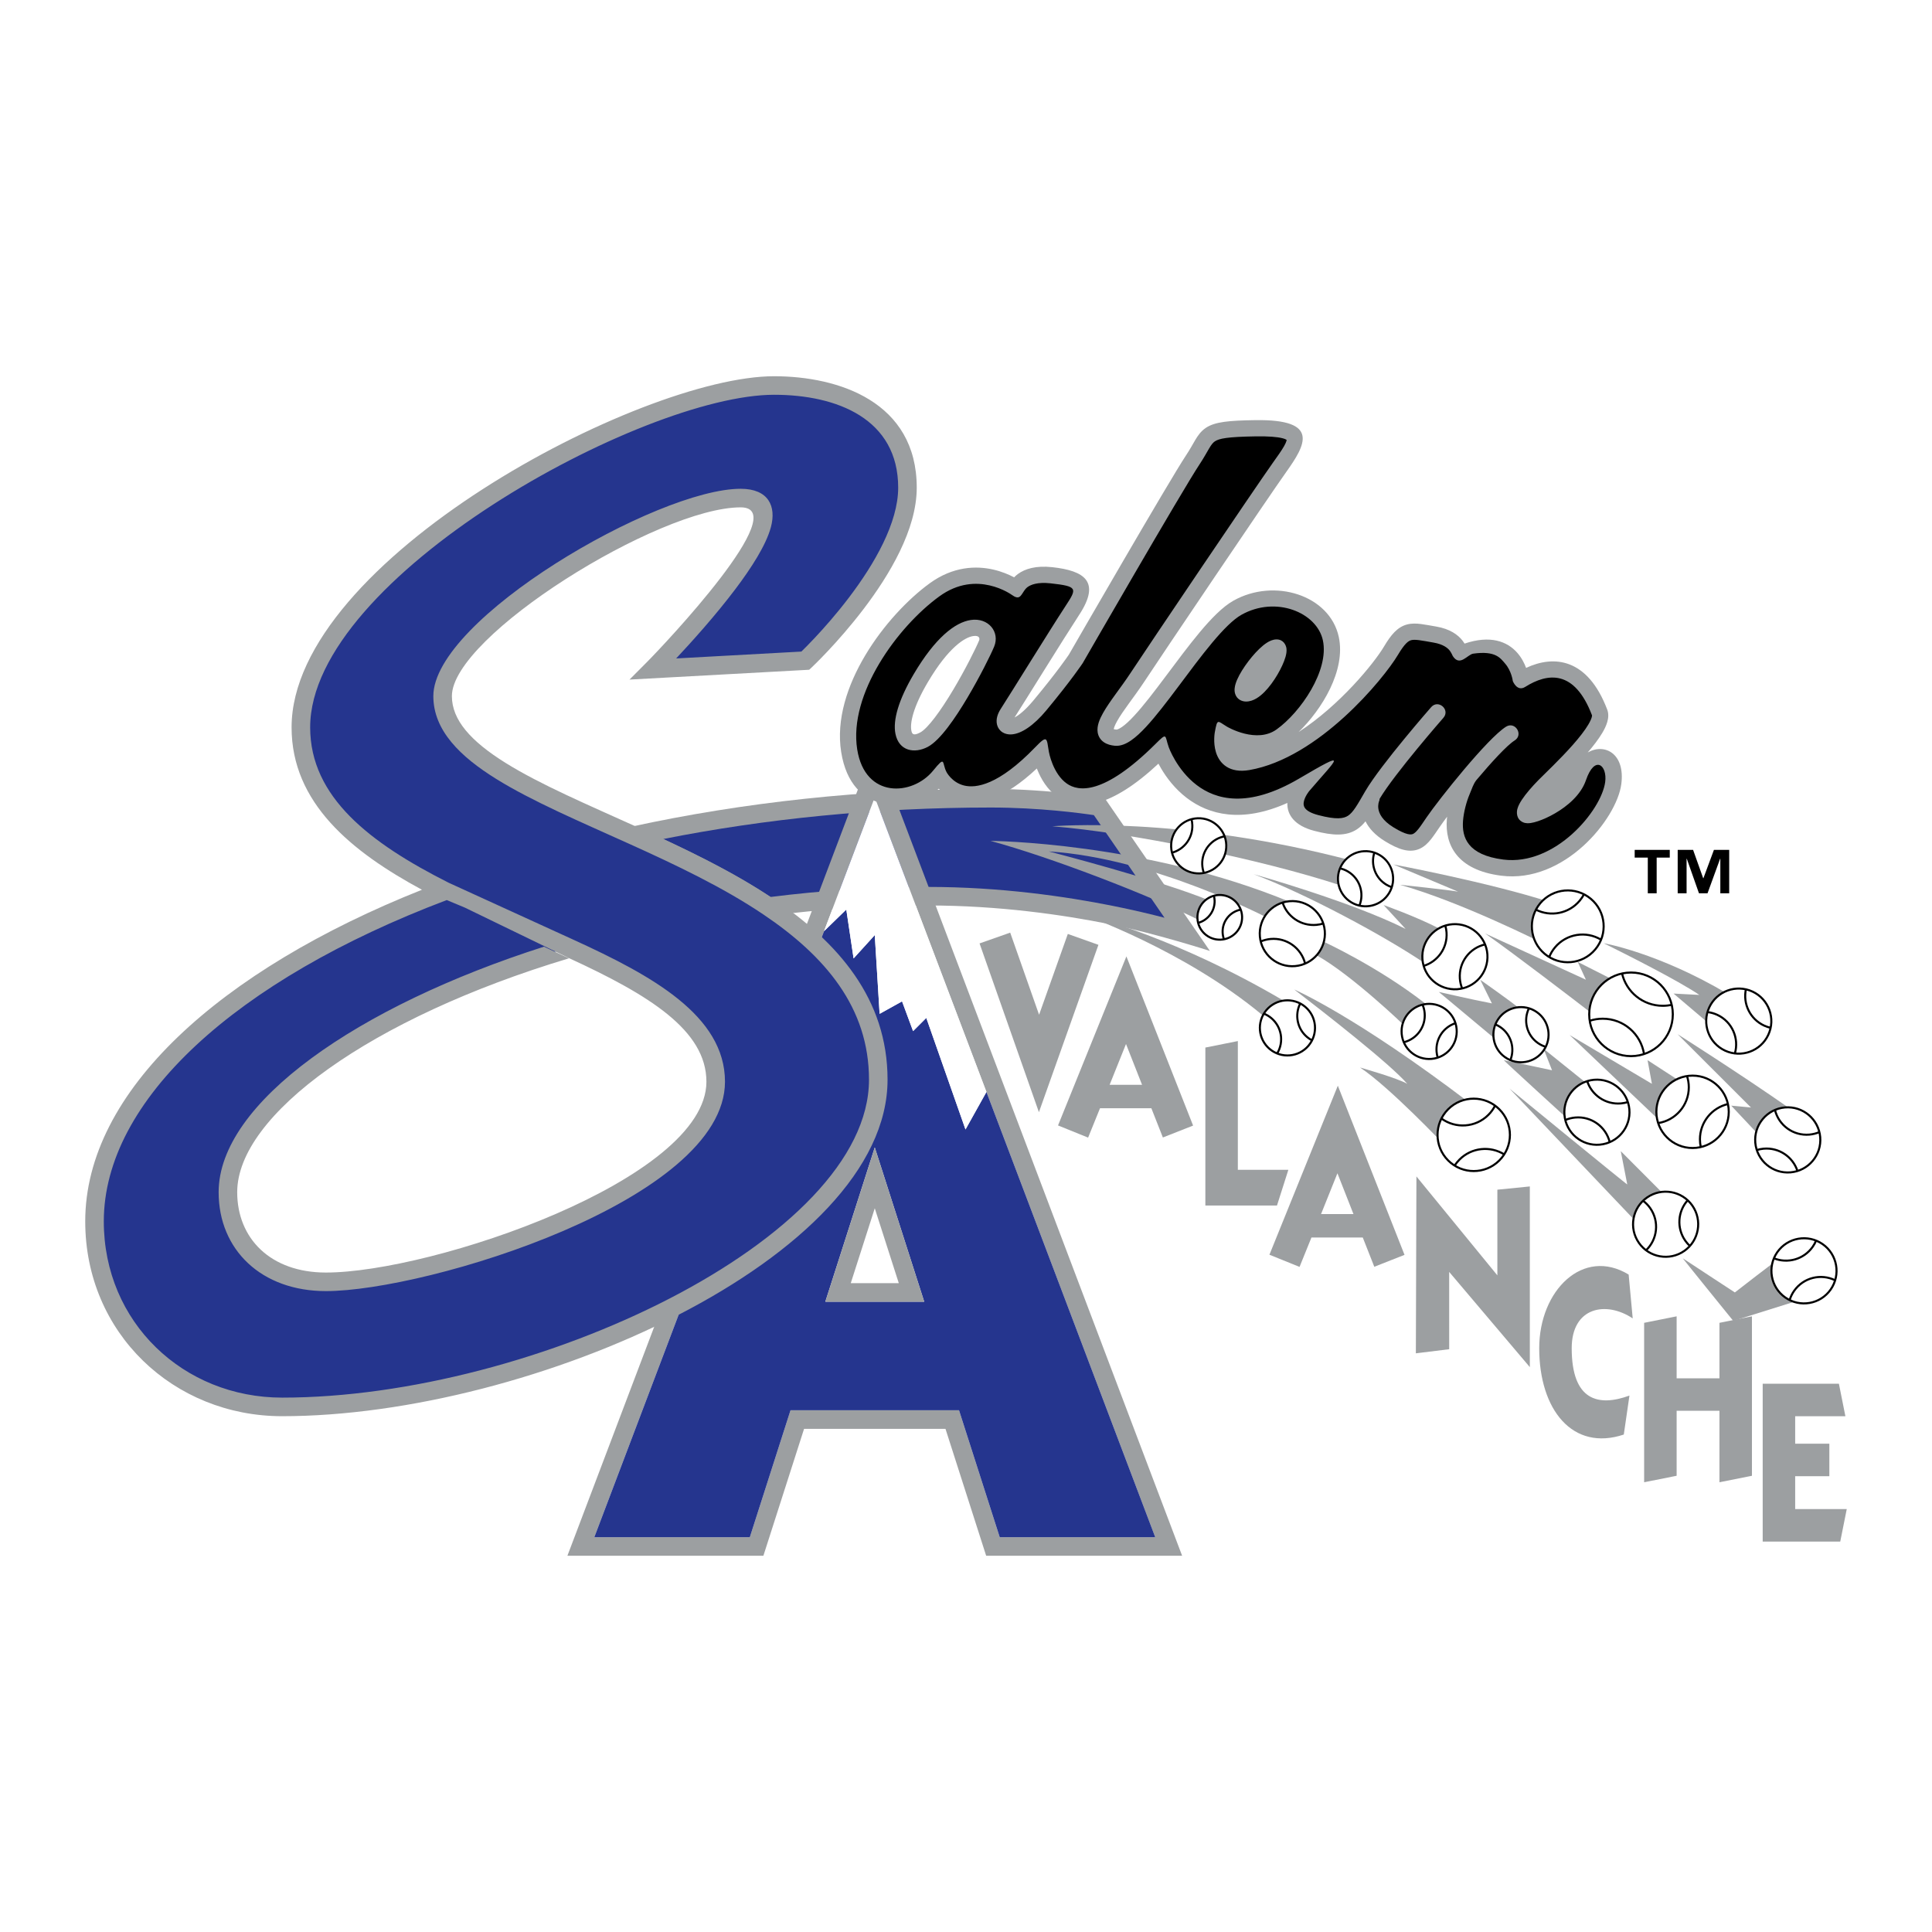 <?xml version="1.0" encoding="utf-8"?>
<!-- Generator: Adobe Illustrator 13.0.0, SVG Export Plug-In . SVG Version: 6.00 Build 14948)  -->
<!DOCTYPE svg PUBLIC "-//W3C//DTD SVG 1.0//EN" "http://www.w3.org/TR/2001/REC-SVG-20010904/DTD/svg10.dtd">
<svg version="1.0" id="Layer_1" xmlns="http://www.w3.org/2000/svg" xmlns:xlink="http://www.w3.org/1999/xlink" x="0px" y="0px"
	 width="192.756px" height="192.756px" viewBox="0 0 192.756 192.756" enable-background="new 0 0 192.756 192.756"
	 xml:space="preserve">
<g>
	<polygon fill-rule="evenodd" clip-rule="evenodd" fill="#FFFFFF" points="0,0 192.756,0 192.756,192.756 0,192.756 0,0 	"/>
	<path fill-rule="evenodd" clip-rule="evenodd" fill="#9C9FA1" d="M98.856,78.714c5.974,0,11.355,0.91,11.355,0.91l10.501,15.252
		c0,0-5.447-1.759-10.055-2.682c-4.625-0.926-11.007-1.854-18.042-1.854c-5.369,0-10.685,0.366-15.845,1.031l-0.346,0.044
		l-0.291-0.194c-4.007-2.696-8.696-4.927-13.289-7.003l-2.553-1.153l2.736-0.596C74.035,80.075,86.156,78.714,98.856,78.714
		L98.856,78.714z"/>
	<path fill-rule="evenodd" clip-rule="evenodd" fill="#25358E" d="M98.856,80.567c-11.511,0-22.541,1.129-32.68,3.141
		c3.679,1.713,7.392,3.592,10.702,5.783c5.13-0.647,10.409-1.002,15.738-1.002c7.176,0,13.689,0.944,18.405,1.889
		c2.114,0.423,3.869,0.848,5.163,1.187l-7.05-10.24C107.881,81.136,103.699,80.567,98.856,80.567L98.856,80.567z"/>
	<path fill-rule="evenodd" clip-rule="evenodd" fill="#9C9FA1" d="M129.13,98.725c0,0,6.058,2.598,17.541,11.346l-2.594,4.133
		c0,0-5.445-5.752-8.385-7.699c0,0,3.761,1.064,4.711,1.629C138.701,106.145,132.046,100.967,129.13,98.725L129.13,98.725z"/>
	<path fill-rule="evenodd" clip-rule="evenodd" fill="#9C9FA1" d="M107.877,91.185c0,0,10.204,3.535,18.085,10.102l1.946-1.541
		C117.614,93.709,109.069,91.425,107.877,91.185L107.877,91.185z"/>
	<path fill-rule="evenodd" clip-rule="evenodd" fill="#9C9FA1" d="M98.824,83.896c0,0,15.421,0.108,29.902,6.101l-2.187,1.621
		c0,0-11.429-6.02-21.904-6.671c0,0,11.211,2.887,16.05,4.909l-1.053,1.945C114.611,89.278,104.757,85.499,98.824,83.896
		L98.824,83.896z"/>
	<path fill-rule="evenodd" clip-rule="evenodd" fill="#9C9FA1" d="M104.982,82.438c0.06-0.004,12.688-1.079,29.726,3.381
		l-0.972,2.512C125.786,85.716,112.778,83.06,104.982,82.438L104.982,82.438z"/>
	<path fill-rule="evenodd" clip-rule="evenodd" fill="#9C9FA1" d="M125.078,87.218c0,0,9.668,2.707,15.156,5.459l-2.191-2.38
		c0,0,3.255,1.149,5.582,2.362l-1.297,3.565C138.11,93.348,130.195,89.133,125.078,87.218L125.078,87.218z"/>
	<path fill-rule="evenodd" clip-rule="evenodd" fill="#9C9FA1" d="M132.005,93.93c0,0,5.482,2.503,10.241,6.227l-2.106,2.188
		c0,0-5.277-5.088-8.784-7.037L132.005,93.93L132.005,93.93z"/>
	<path fill-rule="evenodd" clip-rule="evenodd" fill="#9C9FA1" d="M139.014,86.246c0,0,9.631,1.81,15.604,3.751l-0.647,4.133
		c0,0-8.206-4.153-14.307-5.858c0,0,5.021,0.53,5.807,0.688L139.014,86.246L139.014,86.246z"/>
	<path fill-rule="evenodd" clip-rule="evenodd" fill="#9C9FA1" d="M143.552,98.967c0,0,3.214,0.74,5.297,1.143l-1.164-2.357
		c0,0,3.193,2.25,3.737,2.732l-2.269,3.16L143.552,98.967L143.552,98.967z"/>
	<path fill-rule="evenodd" clip-rule="evenodd" fill="#9C9FA1" d="M148.17,93.133l10.055,4.611l-0.815-1.775l3.496,1.77
		l-1.944,3.484C157.102,99.785,150.84,94.987,148.17,93.133L148.17,93.133z"/>
	<path fill-rule="evenodd" clip-rule="evenodd" fill="#9C9FA1" d="M160.002,94.105c0,0,5.449,0.938,12.396,5.068l-1.458,3.322
		l-3.969-3.367l2.572,0.135C167.408,97.811,162.149,95.173,160.002,94.105L160.002,94.105z"/>
	<path fill-rule="evenodd" clip-rule="evenodd" fill="#9C9FA1" d="M150.035,105.773c0.059-0.004,4.811,1.008,4.811,1.008
		l-0.84-2.143l4.769,3.832l-2.026,3.484C156.748,111.955,149.977,105.777,150.035,105.773L150.035,105.773z"/>
	<polygon fill-rule="evenodd" clip-rule="evenodd" fill="#9C9FA1" points="156.599,103.262 164.812,108.133 164.377,105.773 
		168.219,108.268 165.95,112.156 156.599,103.262 	"/>
	<path fill-rule="evenodd" clip-rule="evenodd" fill="#9C9FA1" d="M167.375,103.182c0,0,6.212,3.928,11.295,7.488l-3.323,2.432
		l-2.623-2.791l1.971,0.186L167.375,103.182L167.375,103.182z"/>
	<path fill-rule="evenodd" clip-rule="evenodd" fill="#9C9FA1" d="M150.603,108.609c0,0,11.771,9.646,11.75,9.562
		c-0.023-0.084-0.649-3.322-0.649-3.322l4.304,4.316l-2.674,2.836L150.603,108.609L150.603,108.609z"/>
	<path fill-rule="evenodd" clip-rule="evenodd" fill="#9C9FA1" d="M167.901,125.545c0.1,0.078,5.186,3.402,5.186,3.402
		s4.399-3.426,4.417-3.348c0.019,0.076,2.754,3.889,2.754,3.889l-7.331,2.297C172.927,131.785,167.802,125.467,167.901,125.545
		L167.901,125.545z"/>
	
		<path fill-rule="evenodd" clip-rule="evenodd" fill="#FFFFFF" stroke="#000000" stroke-width="0.206" stroke-miterlimit="2.613" d="
		M165.256,110.926c0-1.994,1.617-3.611,3.612-3.611s3.611,1.617,3.611,3.611s-1.616,3.611-3.611,3.611
		S165.256,112.92,165.256,110.926L165.256,110.926z"/>
	<path fill="none" stroke="#000000" stroke-width="0.206" stroke-miterlimit="2.613" d="M169.604,113.668
		c0-1.711,1.192-3.145,2.791-3.516 M169.688,114.443c-0.055-0.248-0.084-0.508-0.084-0.775 M168.312,107.357
		c0.115,0.354,0.18,0.73,0.18,1.125c0,1.805-1.327,3.301-3.058,3.568"/>
	
		<path fill-rule="evenodd" clip-rule="evenodd" fill="#FFFFFF" stroke="#000000" stroke-width="0.206" stroke-miterlimit="2.613" d="
		M144.481,110.67c1.41-1.41,3.697-1.408,5.106,0.002c1.411,1.41,1.411,3.697,0,5.107c-1.409,1.41-3.696,1.41-5.106,0
		S143.071,112.082,144.481,110.67L144.481,110.67z"/>
	<path fill="none" stroke="#000000" stroke-width="0.206" stroke-miterlimit="2.613" d="M145.616,115.688
		c1.211-1.211,3.067-1.383,4.46-0.514 M145.127,116.293c0.139-0.215,0.302-0.418,0.489-0.605 M149.164,110.309
		c-0.168,0.332-0.391,0.645-0.669,0.922c-1.274,1.277-3.271,1.398-4.684,0.363"/>
	
		<path fill-rule="evenodd" clip-rule="evenodd" fill="#FFFFFF" stroke="#000000" stroke-width="0.206" stroke-miterlimit="2.613" d="
		M163.517,124.006c-1.03-1.471-0.672-3.496,0.8-4.525c1.47-1.029,3.496-0.672,4.526,0.799c1.028,1.469,0.672,3.496-0.8,4.523
		C166.573,125.832,164.547,125.475,163.517,124.006L163.517,124.006z"/>
	<path fill="none" stroke="#000000" stroke-width="0.206" stroke-miterlimit="2.613" d="M168.139,123.783
		c-0.884-1.262-0.746-2.934,0.241-4.031 M168.6,124.312c-0.169-0.156-0.324-0.332-0.461-0.529 M163.928,119.799
		c0.268,0.201,0.51,0.447,0.712,0.736c0.933,1.332,0.727,3.117-0.411,4.207"/>
	
		<path fill-rule="evenodd" clip-rule="evenodd" fill="#FFFFFF" stroke="#000000" stroke-width="0.206" stroke-miterlimit="2.613" d="
		M182.646,128.656c-1.029,1.471-3.057,1.828-4.526,0.797c-1.47-1.027-1.827-3.055-0.799-4.525c1.029-1.471,3.057-1.828,4.526-0.799
		C183.317,125.158,183.673,127.184,182.646,128.656L182.646,128.656z"/>
	<path fill="none" stroke="#000000" stroke-width="0.206" stroke-miterlimit="2.613" d="M180.855,124.389
		c-0.884,1.262-2.503,1.705-3.873,1.152 M181.193,123.775c-0.089,0.211-0.201,0.418-0.338,0.613 M178.551,129.711
		c0.098-0.322,0.246-0.633,0.449-0.924c0.932-1.33,2.68-1.75,4.093-1.053"/>
	
		<path fill-rule="evenodd" clip-rule="evenodd" fill="#FFFFFF" stroke="#000000" stroke-width="0.206" stroke-miterlimit="2.613" d="
		M153.328,100.977c1.244,0.871,1.548,2.588,0.675,3.832c-0.871,1.246-2.587,1.549-3.833,0.676c-1.246-0.871-1.548-2.586-0.676-3.832
		C150.366,100.408,152.083,100.105,153.328,100.977L153.328,100.977z"/>
	<path fill="none" stroke="#000000" stroke-width="0.206" stroke-miterlimit="2.613" d="M149.715,102.492
		c1.068,0.748,1.442,2.119,0.975,3.279 M149.193,102.205c0.18,0.076,0.354,0.17,0.521,0.287 M154.22,104.443
		c-0.272-0.082-0.535-0.207-0.78-0.379c-1.128-0.789-1.483-2.27-0.895-3.469"/>
	
		<path fill-rule="evenodd" clip-rule="evenodd" fill="#FFFFFF" stroke="#000000" stroke-width="0.206" stroke-miterlimit="2.613" d="
		M139.846,103.143c-0.133-1.514,0.988-2.848,2.502-2.979c1.515-0.133,2.848,0.988,2.98,2.502s-0.986,2.848-2.5,2.979
		C141.312,105.777,139.978,104.656,139.846,103.143L139.846,103.143z"/>
	<path fill="none" stroke="#000000" stroke-width="0.206" stroke-miterlimit="2.613" d="M143.329,104.938
		c-0.114-1.299,0.695-2.465,1.884-2.854 M143.443,105.52c-0.059-0.186-0.097-0.381-0.114-0.582 M141.927,100.232
		c0.111,0.262,0.186,0.545,0.211,0.842c0.12,1.371-0.786,2.594-2.082,2.91"/>
	
		<path fill-rule="evenodd" clip-rule="evenodd" fill="#FFFFFF" stroke="#000000" stroke-width="0.206" stroke-miterlimit="2.613" d="
		M159.608,114.203c-1.789,0.156-3.365-1.166-3.521-2.953c-0.154-1.787,1.166-3.363,2.955-3.521c1.788-0.156,3.364,1.166,3.52,2.953
		C162.719,112.471,161.396,114.047,159.608,114.203L159.608,114.203z"/>
	<path fill="none" stroke="#000000" stroke-width="0.206" stroke-miterlimit="2.613" d="M161.728,110.088
		c-1.536,0.137-2.915-0.818-3.373-2.223 M162.414,109.953c-0.22,0.068-0.448,0.115-0.687,0.135 M156.169,111.746
		c0.309-0.133,0.644-0.219,0.996-0.25c1.617-0.143,3.062,0.928,3.437,2.459"/>
	
		<path fill-rule="evenodd" clip-rule="evenodd" fill="#FFFFFF" stroke="#000000" stroke-width="0.206" stroke-miterlimit="2.613" d="
		M178.082,110.49c1.788-0.156,3.362,1.168,3.52,2.955c0.156,1.789-1.166,3.365-2.955,3.521c-1.787,0.156-3.363-1.168-3.521-2.955
		C174.971,112.223,176.293,110.646,178.082,110.49L178.082,110.49z"/>
	<path fill="none" stroke="#000000" stroke-width="0.206" stroke-miterlimit="2.613" d="M175.963,114.604
		c1.535-0.133,2.914,0.822,3.371,2.227 M175.274,114.74c0.219-0.068,0.45-0.115,0.688-0.137 M181.519,112.951
		c-0.308,0.131-0.642,0.217-0.993,0.248c-1.62,0.141-3.064-0.93-3.438-2.459"/>
	
		<path fill-rule="evenodd" clip-rule="evenodd" fill="#FFFFFF" stroke="#000000" stroke-width="0.206" stroke-miterlimit="2.613" d="
		M172.104,104.82c-1.626-0.758-2.33-2.691-1.571-4.316c0.759-1.627,2.691-2.33,4.319-1.572c1.625,0.758,2.329,2.691,1.569,4.316
		C175.664,104.875,173.729,105.578,172.104,104.82L172.104,104.82z"/>
	<path fill="none" stroke="#000000" stroke-width="0.206" stroke-miterlimit="2.613" d="M175.996,102.318
		c-1.397-0.652-2.113-2.168-1.808-3.613 M176.657,102.545c-0.224-0.051-0.445-0.127-0.661-0.227 M170.356,100.973
		c0.332,0.041,0.665,0.133,0.985,0.281c1.473,0.688,2.188,2.336,1.747,3.85"/>
	
		<path fill-rule="evenodd" clip-rule="evenodd" fill="#FFFFFF" stroke="#000000" stroke-width="0.206" stroke-miterlimit="2.613" d="
		M162.726,105.371c-2.304,0-4.171-1.867-4.171-4.17c0-2.305,1.867-4.172,4.171-4.172s4.171,1.867,4.171,4.17
		S165.029,105.369,162.726,105.371L162.726,105.371z"/>
	<path fill="none" stroke="#000000" stroke-width="0.206" stroke-miterlimit="2.613" d="M165.895,100.348
		c-1.978,0-3.634-1.375-4.063-3.222 M166.788,100.252c-0.288,0.062-0.587,0.096-0.894,0.096 M158.604,101.842
		c0.409-0.133,0.847-0.205,1.301-0.205c2.084-0.002,3.812,1.529,4.121,3.527"/>
	
		<path fill-rule="evenodd" clip-rule="evenodd" fill="#FFFFFF" stroke="#000000" stroke-width="0.206" stroke-miterlimit="2.613" d="
		M159.159,94.724c-1.27,1.516-3.53,1.714-5.045,0.441c-1.517-1.273-1.714-3.533-0.443-5.049c1.272-1.515,3.531-1.713,5.047-0.44
		C160.234,90.948,160.432,93.208,159.159,94.724L159.159,94.724z"/>
	<path fill="none" stroke="#000000" stroke-width="0.206" stroke-miterlimit="2.613" d="M157.604,89.865
		c-1.092,1.301-2.911,1.632-4.364,0.894 M158.035,89.224c-0.118,0.224-0.261,0.439-0.431,0.641 M154.562,95.488
		c0.138-0.343,0.331-0.671,0.582-0.97c1.151-1.372,3.11-1.663,4.597-0.763"/>
	
		<path fill-rule="evenodd" clip-rule="evenodd" fill="#FFFFFF" stroke="#000000" stroke-width="0.206" stroke-miterlimit="2.613" d="
		M129.218,96.388c-1.787,0.158-3.363-1.165-3.52-2.953c-0.155-1.788,1.167-3.364,2.954-3.521c1.788-0.157,3.364,1.165,3.521,2.953
		S131.005,96.231,129.218,96.388L129.218,96.388z"/>
	<path fill="none" stroke="#000000" stroke-width="0.206" stroke-miterlimit="2.613" d="M131.337,92.275
		c-1.536,0.134-2.914-0.82-3.372-2.225 M132.024,92.139c-0.22,0.069-0.449,0.115-0.688,0.136 M125.779,93.931
		c0.309-0.132,0.643-0.218,0.995-0.25c1.619-0.142,3.062,0.928,3.438,2.458"/>
	
		<path fill-rule="evenodd" clip-rule="evenodd" fill="#FFFFFF" stroke="#000000" stroke-width="0.206" stroke-miterlimit="2.613" d="
		M148.398,95.225c0.125,1.791-1.224,3.344-3.014,3.469c-1.791,0.123-3.345-1.227-3.47-3.017s1.224-3.343,3.015-3.468
		C146.72,92.084,148.272,93.435,148.398,95.225L148.398,95.225z"/>
	<path fill="none" stroke="#000000" stroke-width="0.206" stroke-miterlimit="2.613" d="M144.322,93.034
		c0.107,1.538-0.872,2.899-2.284,3.333 M144.198,92.345c0.064,0.221,0.107,0.451,0.124,0.689 M145.879,98.621
		c-0.126-0.312-0.206-0.648-0.23-1c-0.113-1.621,0.982-3.046,2.518-3.395"/>
	
		<path fill-rule="evenodd" clip-rule="evenodd" fill="#FFFFFF" stroke="#000000" stroke-width="0.206" stroke-miterlimit="2.613" d="
		M126.679,104.66c-1.164-0.977-1.315-2.711-0.338-3.875c0.977-1.164,2.712-1.314,3.876-0.338c1.163,0.975,1.316,2.711,0.338,3.875
		C129.578,105.484,127.843,105.637,126.679,104.66L126.679,104.66z"/>
	<path fill="none" stroke="#000000" stroke-width="0.206" stroke-miterlimit="2.613" d="M130.41,103.467
		c-1-0.838-1.252-2.236-0.686-3.35 M130.902,103.797c-0.173-0.09-0.338-0.201-0.492-0.33 M126.093,101.131
		c0.263,0.105,0.516,0.254,0.745,0.445c1.053,0.885,1.276,2.391,0.584,3.531"/>
	
		<path fill-rule="evenodd" clip-rule="evenodd" fill="#FFFFFF" stroke="#000000" stroke-width="0.206" stroke-miterlimit="2.613" d="
		M134.823,90.029c-1.304-0.782-1.724-2.472-0.941-3.774c0.783-1.302,2.475-1.724,3.776-0.941c1.304,0.782,1.723,2.472,0.941,3.774
		C137.816,90.39,136.125,90.812,134.823,90.029L134.823,90.029z"/>
	<path fill="none" stroke="#000000" stroke-width="0.206" stroke-miterlimit="2.613" d="M138.321,88.267
		c-1.117-0.672-1.587-2.012-1.202-3.202 M138.859,88.516c-0.184-0.062-0.364-0.146-0.538-0.25 M133.691,86.635
		c0.277,0.063,0.549,0.17,0.807,0.324c1.178,0.708,1.635,2.16,1.13,3.395"/>
	
		<path fill-rule="evenodd" clip-rule="evenodd" fill="#FFFFFF" stroke="#000000" stroke-width="0.206" stroke-miterlimit="2.613" d="
		M122.345,84.293c0.054,1.52-1.135,2.794-2.652,2.848c-1.52,0.053-2.794-1.136-2.848-2.655c-0.053-1.519,1.134-2.795,2.652-2.848
		C121.016,81.585,122.291,82.773,122.345,84.293L122.345,84.293z"/>
	<path fill="none" stroke="#000000" stroke-width="0.206" stroke-miterlimit="2.613" d="M118.959,82.319
		c0.046,1.304-0.822,2.429-2.029,2.755 M118.875,81.732c0.048,0.188,0.077,0.385,0.084,0.587 M120.113,87.094
		c-0.098-0.266-0.155-0.553-0.166-0.853c-0.048-1.376,0.92-2.551,2.23-2.801"/>
	
		<path fill-rule="evenodd" clip-rule="evenodd" fill="#FFFFFF" stroke="#000000" stroke-width="0.206" stroke-miterlimit="2.613" d="
		M123.924,91.444c0.043,1.23-0.92,2.264-2.15,2.307c-1.229,0.043-2.262-0.919-2.306-2.151c-0.043-1.231,0.92-2.263,2.148-2.307
		C122.847,89.25,123.879,90.213,123.924,91.444L123.924,91.444z"/>
	<path fill="none" stroke="#000000" stroke-width="0.206" stroke-miterlimit="2.613" d="M121.182,89.845
		c0.036,1.057-0.668,1.968-1.646,2.232 M121.113,89.37c0.039,0.153,0.062,0.312,0.068,0.476 M122.115,93.713
		c-0.079-0.216-0.125-0.449-0.134-0.691c-0.039-1.114,0.744-2.065,1.806-2.268"/>
	<path fill-rule="evenodd" clip-rule="evenodd" fill="#9C9FA1" d="M87.276,74.324L56.61,155.219h19.553l4.059-12.662h14.109
		l4.059,12.662h19.551L87.276,74.324L87.276,74.324L87.276,74.324z M95.681,140.705H78.87l-4.059,12.662H59.293l22.921-60.464
		l5.061-13.354l11.141,29.394l16.841,44.424H99.741L95.681,140.705L95.681,140.705z"/>
	<path fill-rule="evenodd" clip-rule="evenodd" fill="#25358E" d="M98.417,108.943l-2.089,3.744l-3.912-11.133l-1.318,1.318
		l-1.1-2.967l-2.239,1.244l-0.483-7.856l-2.113,2.327l-0.727-4.878l-2.221,2.16l-22.921,60.464h15.518l4.059-12.662h16.811
		l4.06,12.662h15.517L98.417,108.943L98.417,108.943L98.417,108.943z M82.343,129.871l4.933-15.391l4.933,15.391H82.343
		L82.343,129.871z"/>
	<polygon fill-rule="evenodd" clip-rule="evenodd" fill="#FFFFFF" points="85.163,95.621 87.276,93.294 87.759,101.15 
		89.998,99.906 91.097,102.873 92.416,101.555 96.328,112.688 98.417,108.943 87.276,79.549 82.215,92.903 84.436,90.743 
		85.163,95.621 	"/>
	<path fill-rule="evenodd" clip-rule="evenodd" fill="#9C9FA1" d="M82.343,129.871h9.866l-4.933-15.391L82.343,129.871
		L82.343,129.871L82.343,129.871z M84.881,128.02l2.395-7.471l2.396,7.471H84.881L84.881,128.02z"/>
	<path fill-rule="evenodd" clip-rule="evenodd" fill="#25358E" d="M71.457,87.17c-5.25-2.788-27.626-10.7-27.396-17.492
		c0.229-6.792,20.629-20.021,28.238-20.021c4.655,0,4.349,2.375,2.74,4.847c-2.299,3.534-8.852,11.591-8.852,11.591H80.98
		c0,0,10.688-12.807,9.654-18.756c-1.034-5.949-6.763-9.646-13.276-9.062c-6.514,0.583-41.919,10.7-47.417,34.14
		c-1.622,6.917,8.448,12.386,14.771,16.389c0,0-34.983,10.117-34.978,33.978c0.004,21.025,24.844,18.756,38.35,14.914
		s38.307-12.648,39.619-29.715C88.545,97.026,75.556,89.347,71.457,87.17L71.457,87.17L71.457,87.17z M71.457,107.611
		c-3.271,14.617-31.19,19.178-31.19,19.178s-18.314,4.166-17.702-7.797c0.754-14.707,34.141-24.447,34.141-24.447
		S72.741,101.873,71.457,107.611L71.457,107.611z"/>
	<path fill-rule="evenodd" clip-rule="evenodd" fill="#9C9FA1" d="M77.174,89.685c-4.151-2.791-8.976-5.077-13.571-7.153
		c-2.471-1.117-4.896-2.182-7.145-3.24c-2.216-1.044-4.257-2.082-5.993-3.162c-3.509-2.183-5.38-4.304-5.38-6.679
		c0-6.008,20.653-18.832,28.813-18.832c5.313,0-7.546,13.624-9.39,15.474l-1.703,1.71l17.928-0.982l0.246-0.23
		c0.018-0.016,2.606-2.445,5.2-5.857c2.554-3.361,5.284-7.894,5.284-12.08c0-8.56-7.778-11.117-14.237-11.117
		c-13.349,0-48.135,18.38-48.135,35.033c0,7.54,5.969,12.403,13.01,16.202l0.079,0.033l-0.085-0.033
		c-20.126,8.01-33.592,20.1-33.592,33.086c0,11.15,8.822,19.436,19.644,19.436c24.919,0,60.404-15.779,60.404-33.576
		C88.552,99.617,83.574,93.988,77.174,89.685L77.174,89.685L77.174,89.685z M28.148,139.441c-9.845,0-17.792-7.502-17.792-17.584
		c0-12.059,13.112-24.072,34.216-32.057l1.804,0.751l10.417,5.052c7.967,3.666,13.686,7.193,13.686,12.32
		c0,9.775-27.375,19.039-37.965,19.039c-5.513,0-8.848-3.395-8.848-8.016c0-7.686,13.261-17.377,33.102-23.335l-2.497-1.161
		c-18.571,5.936-32.457,15.566-32.457,24.496c0,5.76,4.284,9.867,10.7,9.867c10.078,0,39.818-9.051,39.818-20.891
		c0-6.611-7.345-10.611-15.083-14.149l-12.494-5.706c-7.866-3.971-13.81-8.544-13.81-15.5c0-14.974,33.144-33.181,46.283-33.181
		c6.306,0,12.384,2.42,12.384,9.265c0,3.517-2.365,7.614-4.906,10.959c-1.25,1.646-2.502,3.056-3.44,4.055
		c-0.586,0.624-1.049,1.085-1.312,1.342L67.46,65.693c1.548-1.651,3.922-4.283,5.908-6.916c1.605-2.129,3.06-4.388,3.543-6.178
		c0.567-2.1-0.25-3.833-3.012-3.833c-8.345,0-30.665,12.98-30.665,20.684c0,3.443,2.707,6.046,6.252,8.251
		c1.791,1.115,3.896,2.188,6.183,3.266c2.255,1.062,4.689,2.131,7.171,3.252c4.594,2.076,9.292,4.307,13.3,7.003
		c6.183,4.158,10.56,9.297,10.56,16.495C86.701,123.594,53.271,139.441,28.148,139.441L28.148,139.441z"/>
	<path fill-rule="evenodd" clip-rule="evenodd" fill="#9C9FA1" d="M100.788,93.049l2.882,8.193l2.867-8.062l3.054,1.086
		l-5.938,16.697L97.73,94.125L100.788,93.049L100.788,93.049L100.788,93.049z M114.871,110.57h-5.123l-1.187,2.93l-3.002-1.215
		l6.822-16.865l6.655,16.879l-3.016,1.188L114.871,110.57L114.871,110.57L114.871,110.57z M110.708,108.229h3.235l-1.601-4.07
		L110.708,108.229L110.708,108.229L110.708,108.229z M123.5,103.867v12.844h5.04l-1.135,3.564h-7.146v-15.76L123.5,103.867
		L123.5,103.867L123.5,103.867z M141.261,135.021l0.056-17.648l8.076,9.869v-8.547l3.239-0.324v18.027l-8.047-9.5l0.002,7.713
		L141.261,135.021L141.261,135.021L141.261,135.021z M162.896,131.537c-2.675-1.781-6.087-1.121-6.087,2.973
		c0,5.254,2.667,5.855,5.762,4.727l-0.565,3.889c-5.105,1.701-8.438-2.473-8.438-8.615c0-5.783,4.385-10.104,8.923-7.348
		L162.896,131.537L162.896,131.537L162.896,131.537z M167.278,137.512h4.273v-5.533l3.241-0.648v15.908l-3.241,0.646v-7.133h-4.273
		v6.486l-3.242,0.646v-15.906l3.242-0.648V137.512L167.278,137.512L167.278,137.512z M184.115,141.297h-5.01v2.74h3.41v3.242h-3.41
		v3.283h5.146l-0.649,3.242h-7.738v-15.75h7.604L184.115,141.297L184.115,141.297z"/>
	<path fill-rule="evenodd" clip-rule="evenodd" fill="#9C9FA1" d="M131.802,121.127h3.233l-1.599-4.07L131.802,121.127
		L131.802,121.127L131.802,121.127z M135.965,123.469h-5.123l-1.186,2.93l-3.005-1.215l6.825-16.865l6.653,16.879l-3.015,1.188
		L135.965,123.469L135.965,123.469z"/>
	<path fill-rule="evenodd" clip-rule="evenodd" fill="#9C9FA1" d="M95.114,68.8c1.204-2.022,2.245-4.113,2.574-4.907
		c0.068-0.165,0.058-0.53-0.59-0.434c-0.816,0.121-2.455,1.096-4.526,4.599c-1.506,2.546-1.789,4.119-1.645,4.833
		c0.062,0.311,0.168,0.565,0.876,0.192C92.56,72.685,93.844,70.933,95.114,68.8L95.114,68.8L95.114,68.8z M144.377,81.485
		c-0.294,0.393-0.542,0.734-0.723,0.999c-0.333,0.484-0.612,0.91-0.886,1.252c-0.293,0.365-0.646,0.727-1.12,0.942
		c-1.013,0.461-2.127,0.072-3.462-0.746c-1.01-0.619-1.616-1.312-1.949-1.988c-0.246,0.305-0.525,0.581-0.861,0.8
		c-1.056,0.69-2.381,0.643-4.265,0.146c-1.954-0.514-2.714-1.599-2.67-2.78c-4.564,2.041-7.841,1.177-10.037-0.5
		c-1.208-0.924-2.036-2.053-2.558-2.938c-0.1-0.169-0.19-0.33-0.269-0.48c-4.741,4.418-7.957,4.807-10.083,3.304
		c-1.032-0.73-1.638-1.816-1.979-2.655l-0.069-0.171c-3.294,3.086-5.798,3.73-7.645,3.275c-0.991-0.244-1.69-0.784-2.133-1.252
		c-2.901,2.357-8.723,2.777-9.744-3.67c-1.024-6.46,4.516-13.686,8.831-16.826c2.343-1.704,4.639-1.757,6.338-1.372
		c0.84,0.191,1.529,0.488,2.012,0.737l0.074,0.039c0.108-0.111,0.234-0.227,0.385-0.336c0.695-0.508,1.78-0.857,3.425-0.677
		c3.216,0.354,4.849,1.438,2.696,4.733c-1.632,2.499-5.438,8.668-6.461,10.258c0.394-0.197,1.046-0.688,1.918-1.738
		c2.298-2.763,3.373-4.34,3.501-4.529c0.411-0.713,9.991-17.326,11.682-19.872c0.423-0.636,0.686-1.142,0.928-1.545
		c0.261-0.437,0.557-0.87,1.045-1.201c0.917-0.618,2.327-0.736,4.929-0.776c6.562-0.103,4.986,2.522,3.104,5.169
		c-1.84,2.587-12.487,18.376-14.245,21.044c-0.446,0.677-0.964,1.376-1.448,2.046c-0.458,0.633-0.887,1.239-1.185,1.773
		c-0.241,0.43-0.316,0.68-0.334,0.796c0.049,0.016,0.132,0.035,0.26,0.047c0.025,0.003,0.193-0.008,0.557-0.26
		c0.342-0.236,0.748-0.609,1.214-1.112c0.932-1.002,1.995-2.397,3.126-3.908c1.136-1.516,2.311-3.105,3.436-4.449
		c1.117-1.333,2.271-2.529,3.349-3.135c4.066-2.289,9.605-0.565,10.509,3.614c0.723,3.348-1.691,7.251-4.009,9.494
		c4.119-2.665,7.537-6.875,8.516-8.522c0.705-1.187,1.351-1.963,2.315-2.213c0.458-0.119,0.919-0.1,1.367-0.044
		c0.424,0.052,0.919,0.149,1.525,0.252c1.367,0.232,2.186,0.816,2.654,1.432c0.069,0.092,0.131,0.182,0.183,0.269
		c2.563-0.862,4.246-0.232,5.261,0.922c0.437,0.497,0.709,1.049,0.878,1.504c2.767-1.299,6.138-0.994,8.095,4.163
		c0.3,0.792-0.115,1.684-0.491,2.318c-0.371,0.625-0.892,1.3-1.452,1.954c1.694-0.963,3.756,0.125,3.344,3.176
		c-0.47,3.481-5.697,9.923-11.984,9.12c-4.453-0.569-5.606-3.123-5.421-5.585C144.355,81.683,144.366,81.583,144.377,81.485
		L144.377,81.485z"/>
	<path fill-rule="evenodd" clip-rule="evenodd" d="M158.233,77.834c-0.513,1.498-1.891,2.617-3.074,3.305
		c-0.606,0.355-1.212,0.624-1.715,0.791c-0.272,0.091-0.515,0.151-0.706,0.18c-0.154,0.024-0.495,0.069-0.803-0.077
		c-0.669-0.315-0.628-0.999-0.552-1.304c0.08-0.321,0.266-0.651,0.455-0.939c0.397-0.602,1.017-1.315,1.669-1.978
		c0.633-0.641,2.145-2.059,3.427-3.512c0.634-0.72,1.184-1.417,1.532-2.008c0.176-0.296,0.284-0.536,0.336-0.716
		c0.025-0.087,0.035-0.164,0.035-0.2c-1.744-4.599-4.431-4.251-6.67-2.843c-0.808,0.508-1.233-0.563-1.238-0.597
		c0,0-0.027-0.241-0.136-0.576c-0.118-0.363-0.314-0.796-0.631-1.157c-0.451-0.514-0.92-1.31-3.188-0.986
		c-0.571,0.095-1.325,1.326-2.027,0.243c-0.025-0.08-0.195-0.4-0.3-0.537c-0.194-0.255-0.631-0.644-1.636-0.815
		c-0.579-0.098-1.05-0.192-1.451-0.242c-0.376-0.046-0.598-0.038-0.763,0.004c-0.28,0.073-0.636,0.308-1.33,1.474
		c-1.427,2.398-7.909,10.29-14.82,11.485c-1.973,0.341-2.979-0.629-3.332-1.776c-0.155-0.503-0.18-1.004-0.172-1.359
		c0.009-0.38,0.058-0.64,0.058-0.64c0.259-1.421,0.267-1.12,1.216-0.553c0,0,0.18,0.107,0.481,0.245
		c0.315,0.145,0.762,0.323,1.277,0.45c1.043,0.257,2.219,0.273,3.186-0.418c2.405-1.719,5.269-5.898,4.622-8.893
		c-0.601-2.783-4.698-4.475-8.129-2.544c-0.796,0.448-1.785,1.432-2.901,2.764c-1.107,1.323-2.265,2.888-3.38,4.379
		c-1.122,1.497-2.236,2.963-3.236,4.039c-0.498,0.537-0.996,1.008-1.478,1.34c-0.457,0.317-1.025,0.601-1.634,0.542
		c-0.389-0.037-0.773-0.134-1.093-0.353c-0.163-0.112-0.305-0.255-0.414-0.428c-0.109-0.174-0.172-0.359-0.203-0.543
		c-0.109-0.664,0.215-1.373,0.523-1.923c0.323-0.581,0.786-1.243,1.285-1.931c0.472-0.651,0.974-1.331,1.407-1.989
		c1.764-2.674,12.436-18.498,14.279-21.091c0.44-0.621,0.84-1.168,1.106-1.641c0.124-0.219,0.195-0.385,0.23-0.506
		c0.013-0.042,0.021-0.073,0.024-0.11c-0.05-0.037-0.172-0.104-0.427-0.169c-0.516-0.131-1.366-0.204-2.693-0.183
		c-2.769,0.043-3.615,0.208-4.046,0.499c-0.184,0.125-0.332,0.304-0.563,0.69c-0.251,0.42-0.528,0.947-0.968,1.609
		c-1.719,2.591-11.654,19.83-11.654,19.83s-1.104,1.67-3.63,4.711c-1.272,1.53-2.53,2.365-3.523,2.398
		c-0.271,0.009-0.569-0.041-0.836-0.206c-0.28-0.173-0.469-0.438-0.551-0.742c-0.039-0.146-0.053-0.292-0.048-0.431
		c0.003-0.126,0.022-0.262,0.062-0.406c0.068-0.259,0.191-0.516,0.349-0.761c0.996-1.542,4.842-7.779,6.485-10.295
		c1.134-1.735,1.22-1.935-1.518-2.235c-1.331-0.146-1.987,0.152-2.291,0.374c-0.158,0.117-0.284,0.286-0.33,0.359
		c-0.374,0.556-0.497,0.96-1.256,0.41c0,0-0.208-0.151-0.572-0.34c-0.392-0.202-0.953-0.443-1.629-0.596
		c-1.336-0.304-3.13-0.276-5.023,1.102c-4.156,3.024-9.062,9.724-8.185,15.262c0.783,4.944,5.514,4.64,7.566,2.126
		c1.299-1.592,0.855-0.785,1.353,0.151c0,0,0.026,0.051,0.08,0.131c0.067,0.102,0.173,0.245,0.319,0.399
		c0.294,0.309,0.734,0.644,1.347,0.795c1.179,0.29,3.428-0.022,7.075-3.796c1.271-1.316,1.148-0.943,1.383,0.431
		c0,0,0.092,0.545,0.368,1.222c0.29,0.709,0.744,1.47,1.416,1.944c1.16,0.821,3.688,1.185,8.838-3.933
		c1.227-1.221,0.925-0.858,1.336,0.309c0,0,0.196,0.554,0.636,1.299c0.456,0.77,1.156,1.716,2.147,2.474
		c1.9,1.45,5.082,2.377,10.222-0.641c5.071-2.979,3.845-2.067,1.02,1.232c0,0-0.112,0.131-0.237,0.336
		c-0.141,0.229-0.27,0.503-0.314,0.765c-0.051,0.299-0.104,0.901,1.444,1.309c1.82,0.479,2.533,0.349,2.968,0.064
		c0.239-0.157,0.472-0.408,0.752-0.827c0.299-0.444,0.597-0.987,0.967-1.618c0.796-1.359,2.461-3.475,3.887-5.209
		c1.44-1.753,2.69-3.18,2.69-3.18c0.711-0.813,1.931,0.254,1.219,1.067c-0.027,0.03-4.845,5.537-6.359,8.074
		c-0.005,0.099-0.03,0.204-0.079,0.312c0,0-0.02,0.057-0.038,0.151c-0.026,0.132-0.043,0.327-0.006,0.559
		c0.072,0.429,0.358,1.129,1.511,1.833c1.315,0.806,1.753,0.739,1.944,0.652c0.13-0.06,0.293-0.189,0.526-0.48
		c0.252-0.314,0.507-0.708,0.812-1.154c1.255-1.832,6.089-7.906,7.938-9.062c0.914-0.572,1.775,0.801,0.858,1.375
		c-0.757,0.473-2.303,2.158-3.82,3.958c-0.317,0.421-0.4,0.766-0.682,1.434c-0.294,0.692-0.578,1.733-0.646,2.63
		c-0.121,1.616,0.425,3.398,4.01,3.856c5.176,0.662,9.789-4.883,10.174-7.729C160.378,76.33,159.105,75.288,158.233,77.834
		L158.233,77.834L158.233,77.834z M123.271,68.234c0.165-0.551,0.538-1.207,0.948-1.801c0.42-0.608,0.931-1.225,1.425-1.699
		c0.246-0.236,0.508-0.454,0.767-0.618c0.235-0.149,0.575-0.322,0.953-0.322c0.673,0,0.942,0.551,0.987,0.905
		c0.037,0.293-0.028,0.602-0.096,0.843c-0.149,0.518-0.444,1.155-0.802,1.762c-0.358,0.611-0.812,1.243-1.298,1.734
		c-0.445,0.448-1.09,0.955-1.83,0.955c-0.446,0-0.912-0.227-1.088-0.75C123.113,68.87,123.196,68.485,123.271,68.234L123.271,68.234
		L123.271,68.234z M99.187,64.512c-0.343,0.829-1.426,3.01-2.68,5.118c-1.189,1.996-2.701,4.232-3.949,4.889
		c-1.301,0.684-2.87,0.436-3.22-1.309c-0.269-1.341,0.299-3.373,1.839-5.976c2.119-3.584,4.097-5.143,5.683-5.378
		C98.611,61.597,99.788,63.053,99.187,64.512L99.187,64.512z"/>
	<path fill-rule="evenodd" clip-rule="evenodd" d="M166.594,85.562h-1.308v3.562h-0.885v-3.562h-1.308V84.79h3.5V85.562
		L166.594,85.562L166.594,85.562z M172.522,89.124h-0.885v-3.448h-0.021l-1.255,3.448h-0.854l-1.215-3.448h-0.021v3.448h-0.887
		V84.79h1.535l1.009,2.831h0.021l1.05-2.831h1.523V89.124L172.522,89.124z"/>
</g>
</svg>
